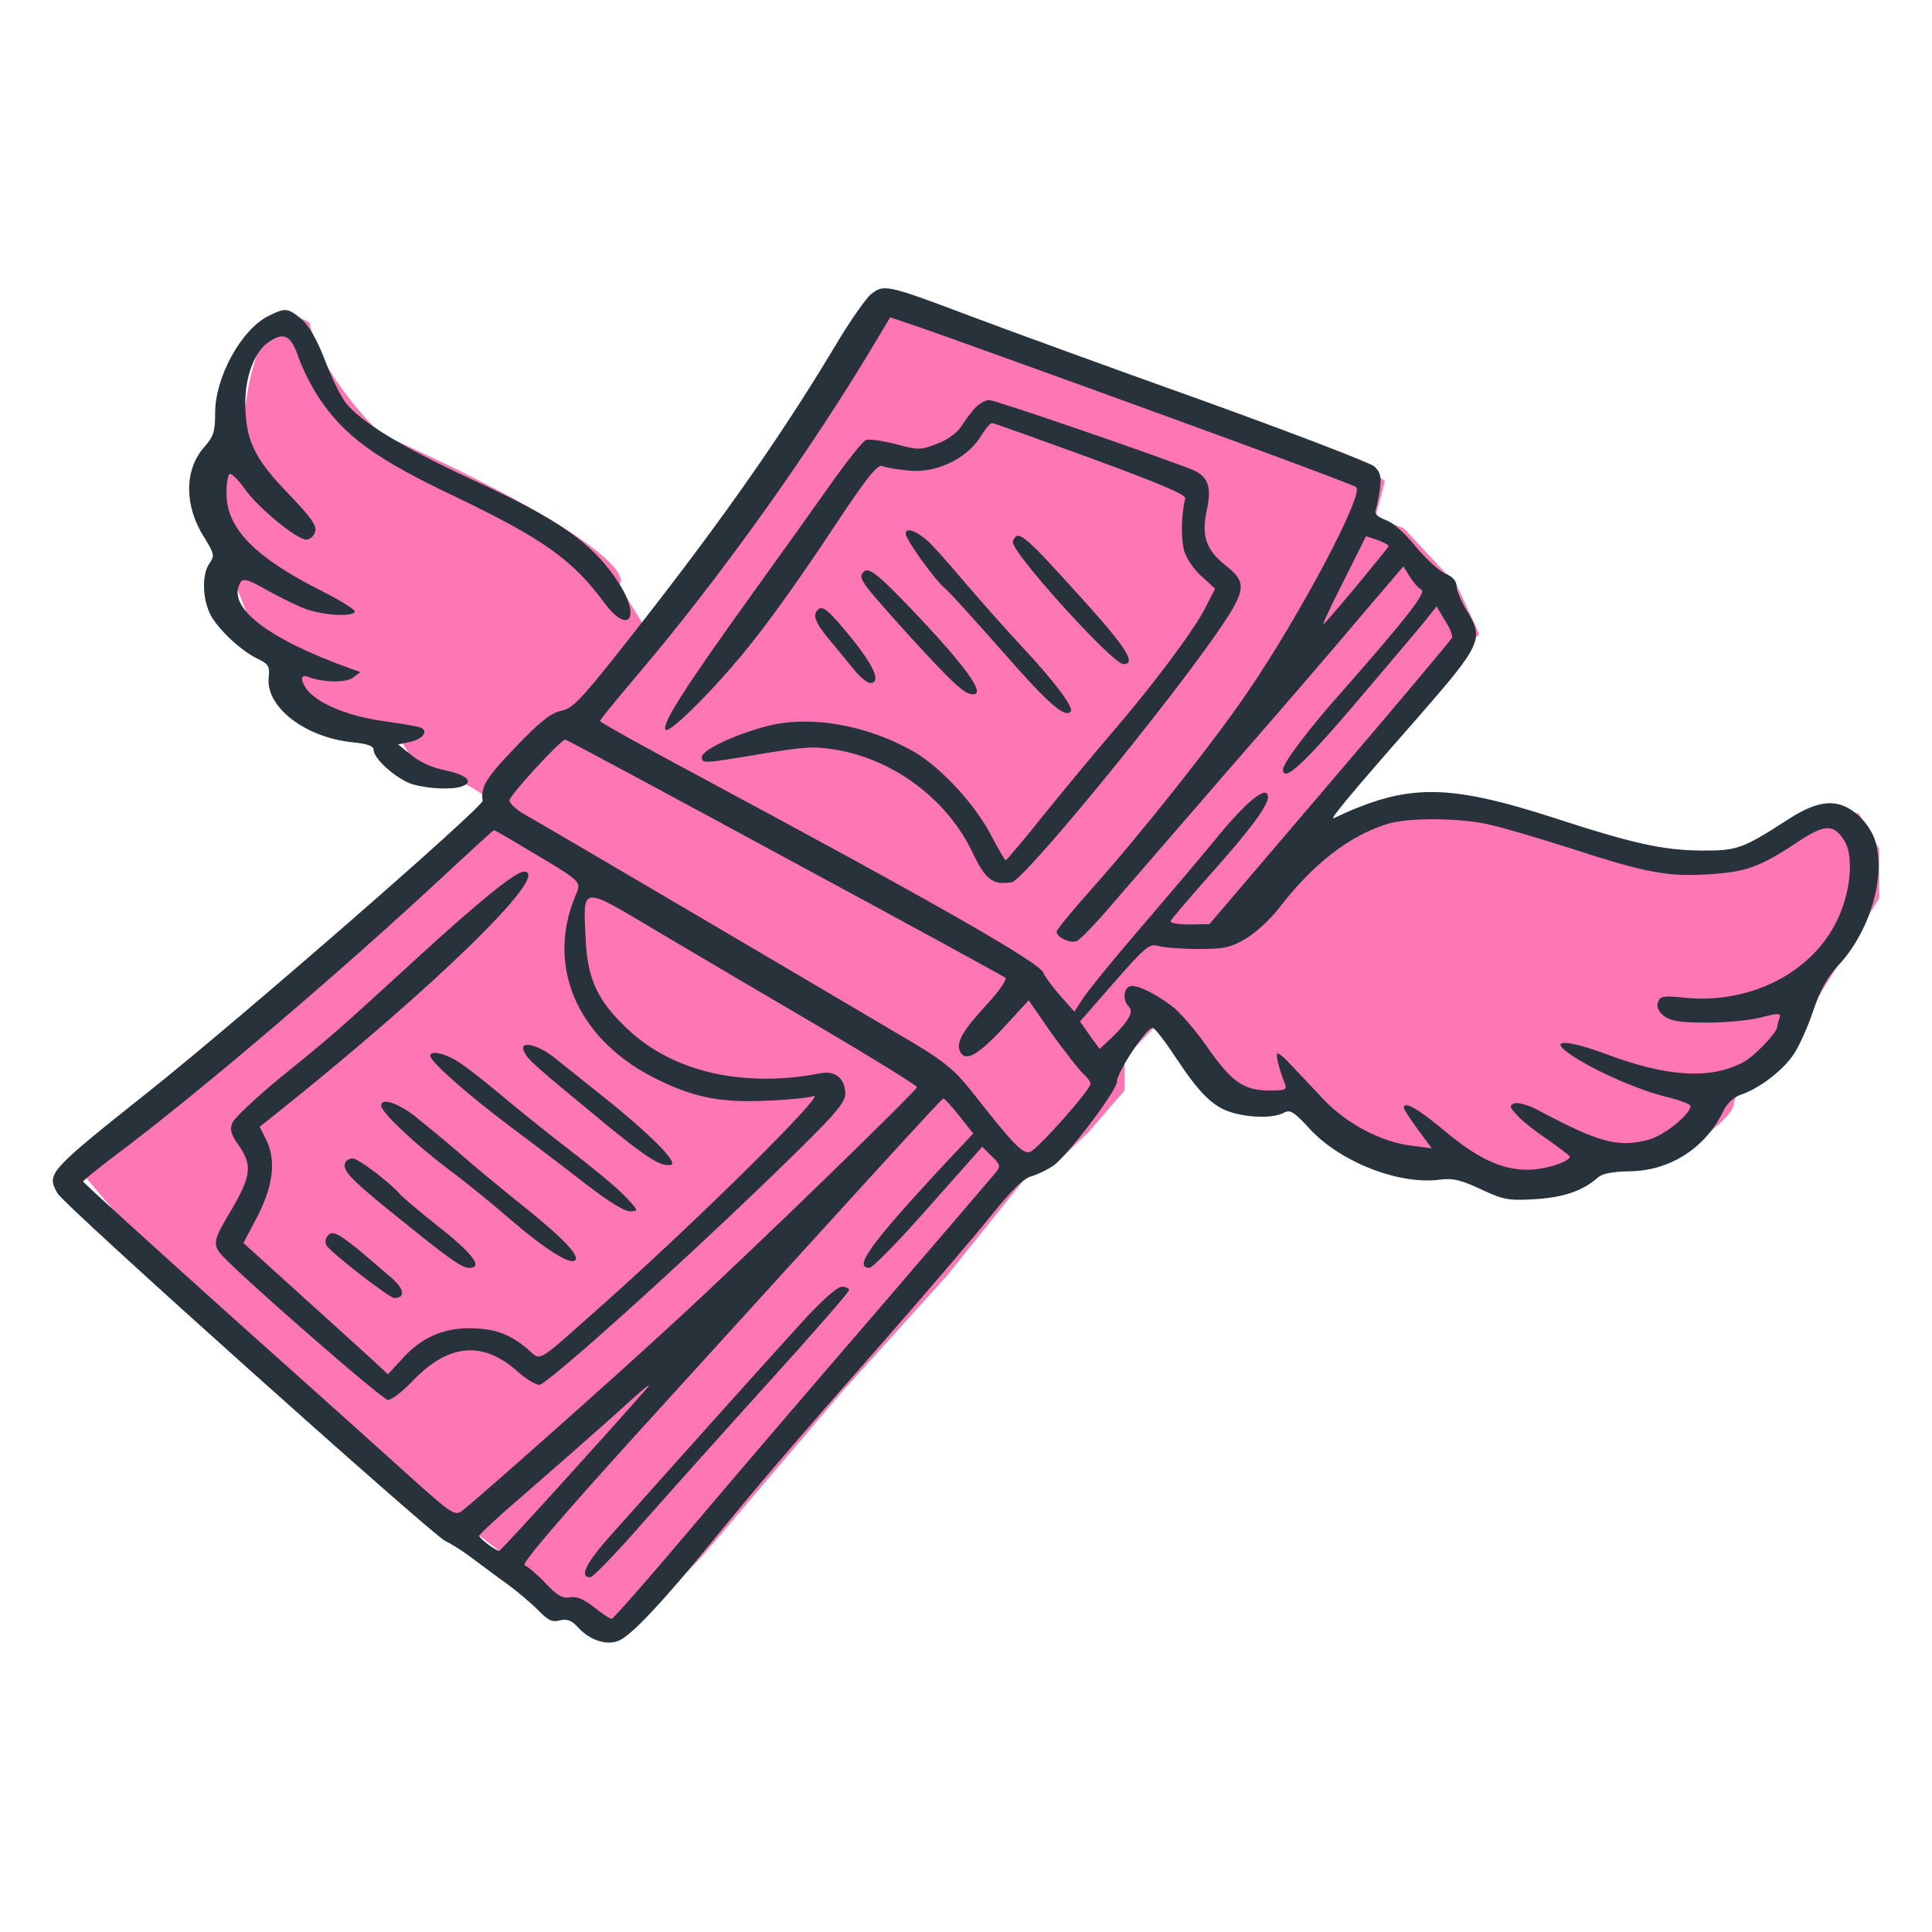 <?xml version="1.0" encoding="UTF-8"?> <svg xmlns="http://www.w3.org/2000/svg" width="135" height="135" viewBox="0 0 135 135" fill="none"><path d="M49.043 108.765L43.77 114.302L41.265 112.456L39.155 111.797L37.31 110.215L34.014 107.71C32.871 106.787 30.507 104.941 30.19 104.941C29.874 104.941 16.084 92.373 9.229 86.089L5.537 81.738L34.937 56.426C34.233 55.855 32.695 54.712 32.168 54.712C31.509 54.712 29.399 53.394 29.004 53.13C28.688 52.919 27.993 51.724 27.686 51.152C26.455 50.933 23.915 50.44 23.599 50.23C23.203 49.966 21.621 48.779 20.83 48.384C20.197 48.067 20.566 46.758 20.83 46.143L17.534 43.638L16.48 40.869L17.007 38.364C16.348 37.178 15.003 34.699 14.898 34.277C14.792 33.855 15.469 32.783 15.82 32.3L17.007 29.795C17.64 21.885 20.347 21.665 21.621 22.544C22.254 25.602 25.225 29.004 26.631 30.322C41.819 37.178 44.033 40.21 43.242 40.869L45.352 44.297L48.648 40.869L62.49 20.566L94.658 32.036L96.768 33.618L96.109 36.123L98.086 36.914L101.778 40.869L103.36 44.297L92.813 56.821L93.472 57.876C94.615 57.217 96.979 55.898 97.295 55.898H101.778C102.199 55.898 105.557 56.514 107.183 56.821L113.511 59.062L119.707 60.249C121.289 59.941 124.585 59.142 125.113 58.403C125.64 57.665 126.914 57.041 127.486 56.821H129.859L131.309 59.326V62.754L128.145 67.895C127.749 68.511 126.932 69.82 126.826 70.137C126.695 70.532 125.508 73.301 125.113 73.96C124.796 74.487 123.047 75.234 122.212 75.542C121.905 75.762 121.263 76.386 121.157 77.124C121.026 78.047 119.312 79.102 118.784 79.761C118.363 80.288 116.587 81.035 115.752 81.343H113.115L112.061 81.738L109.292 82.925C108.106 82.969 105.601 83.03 105.073 82.925C104.546 82.819 103.184 82.09 102.569 81.738H99.536C98.745 81.738 95.977 80.552 95.581 80.552C95.265 80.552 94.043 79.233 93.472 78.574L90.967 77.124H88.198C87.671 77.124 86.309 76.509 85.694 76.201L84.243 74.619L81.211 71.191L78.574 73.96V76.201L76.07 79.102L73.697 81.343L72.115 81.738L66.182 89.121L58.799 97.295L49.043 108.765Z" fill="#FE76B4"></path><path d="M60.885 20.54C60.516 20.83 59.329 22.517 58.275 24.31C54.319 30.902 49.837 37.23 43.061 45.773C40.529 48.964 39.949 49.544 39.185 49.675C38.526 49.807 37.734 50.414 36.021 52.207C33.99 54.316 33.569 55.002 33.727 55.951C33.779 56.373 16.878 71.112 10.418 76.254C3.325 81.896 3.246 82.002 4.011 83.373C4.433 84.19 30.22 107.261 31.116 107.683C31.485 107.842 32.329 108.369 33.015 108.896C33.7 109.397 34.808 110.241 35.52 110.742C36.205 111.243 37.154 112.06 37.629 112.535C38.288 113.22 38.578 113.379 39.132 113.22C39.633 113.115 39.949 113.22 40.398 113.721C41.32 114.723 42.639 115.066 43.483 114.512C44.511 113.853 46.462 111.744 49.653 107.842C53.186 103.517 55.506 100.828 61.992 93.445C64.734 90.307 67.951 86.563 69.138 85.087C70.694 83.135 71.511 82.344 72.091 82.186C72.539 82.054 73.225 81.712 73.62 81.448C74.649 80.683 78.05 76.201 78.05 75.568C78.05 74.909 80.186 71.692 80.555 71.824C80.713 71.85 81.451 72.826 82.216 73.986C83.877 76.491 84.826 77.387 86.145 77.757C87.437 78.126 89.019 78.126 89.704 77.757C90.153 77.519 90.39 77.651 91.576 78.943C93.738 81.237 97.825 82.819 100.647 82.424C101.543 82.318 102.097 82.45 103.494 83.109C105.076 83.847 105.419 83.9 107.265 83.795C109.269 83.663 110.587 83.215 111.642 82.292C111.958 82.002 112.644 81.87 113.883 81.844C116.704 81.817 119.209 80.182 120.422 77.625C120.712 77.045 121.16 76.649 121.714 76.465C122.953 76.043 124.614 74.777 125.353 73.643C125.722 73.09 126.328 71.745 126.697 70.637C127.172 69.214 127.673 68.317 128.438 67.473C130.6 65.179 131.76 61.409 131.074 58.878C130.89 58.218 130.415 57.48 129.861 56.979C128.49 55.766 127.146 55.845 125.01 57.217C121.74 59.326 121.398 59.458 118.787 59.431C116.203 59.405 114.041 58.93 108.636 57.164C101.095 54.738 98.353 54.738 93.211 57.164C92.816 57.375 94.266 55.608 98.854 50.387C103.6 44.956 103.732 44.666 102.44 42.583C102.097 42.003 101.78 41.264 101.78 40.974C101.78 40.605 101.517 40.289 100.989 40.078C100.541 39.893 99.645 39.05 98.933 38.206C98.195 37.283 97.351 36.518 96.823 36.334C96.217 36.096 96.006 35.886 96.138 35.595C96.217 35.385 96.349 34.725 96.428 34.145C96.533 33.301 96.454 32.985 96.032 32.59C95.716 32.326 90.284 30.243 83.93 27.949C77.575 25.681 70.272 23.018 67.688 22.043C61.966 19.881 61.755 19.854 60.885 20.54ZM80.555 28.74C88.254 31.535 94.635 33.908 94.767 34.04C95.32 34.541 90.864 42.952 87.199 48.331C84.721 51.969 79.685 58.298 76.231 62.173C74.912 63.65 73.831 64.969 73.831 65.1C73.831 65.496 74.78 65.944 75.229 65.76C75.466 65.68 76.626 64.468 77.813 63.07C79.025 61.673 82.691 57.428 85.96 53.657C89.256 49.886 93.317 45.167 94.978 43.189L98.063 39.577L98.511 40.289C98.748 40.684 99.117 41.106 99.328 41.212C99.671 41.423 98.221 43.268 93.607 48.515C91.418 50.968 89.651 53.34 89.651 53.762C89.651 54.712 91.049 53.446 94.688 49.175C96.929 46.538 99.117 43.954 99.566 43.4L100.383 42.372L100.963 43.347C101.306 43.875 101.517 44.402 101.464 44.56C101.411 44.692 97.588 49.254 92.947 54.685L84.51 64.573L83.112 64.599C82.321 64.599 81.741 64.494 81.794 64.362C81.847 64.23 83.06 62.806 84.51 61.172C87.252 58.113 88.597 56.32 88.597 55.714C88.597 54.764 87.12 55.951 84.826 58.772C83.93 59.88 81.662 62.543 79.79 64.731C77.918 66.893 76.099 69.135 75.73 69.688L75.07 70.69L74.069 69.556C73.515 68.924 72.987 68.212 72.908 67.974C72.671 67.262 64.866 62.833 48.993 54.316C45.091 52.233 41.927 50.467 41.927 50.387C41.927 50.282 43.034 48.937 44.379 47.355C50.285 40.421 56.824 31.271 61.491 23.361L62.203 22.174L64.392 22.913C65.605 23.335 72.882 25.945 80.555 28.74ZM97.034 38.153C97.034 38.258 93.264 42.82 92.473 43.637C92.341 43.769 92.947 42.451 93.844 40.684L95.452 37.468L96.243 37.731C96.665 37.889 97.034 38.074 97.034 38.153ZM54.82 59.906C63.179 64.415 70.113 68.212 70.245 68.317C70.377 68.449 69.823 69.24 68.98 70.163C67.319 71.956 66.817 72.799 67.055 73.406C67.398 74.25 68.268 73.802 70.061 71.877L71.88 69.899L73.488 72.219C74.411 73.485 75.387 74.751 75.677 75.014C75.967 75.278 76.204 75.594 76.204 75.726C76.204 76.148 72.46 80.367 71.959 80.499C71.432 80.631 70.773 79.919 67.846 76.201C66.765 74.83 65.974 74.171 63.917 72.931C59.329 70.216 37.893 57.586 36.733 56.953C36.1 56.61 35.599 56.136 35.599 55.925C35.599 55.582 39.185 51.679 39.501 51.679C39.58 51.679 46.462 55.371 54.82 59.906ZM104.153 57.638C105.103 57.849 107.66 58.614 109.822 59.3C114.99 60.987 116.572 61.277 119.394 61.093C121.978 60.934 122.953 60.592 125.511 58.904C127.488 57.586 128.095 57.533 128.86 58.719C129.466 59.642 129.387 61.725 128.675 63.597C127.146 67.684 122.584 70.216 117.68 69.715C116.256 69.556 116.019 69.609 115.86 70.005C115.729 70.321 115.86 70.637 116.256 70.98C116.757 71.349 117.337 71.455 119.288 71.455C120.607 71.455 122.32 71.297 123.085 71.086C124.298 70.769 124.456 70.796 124.351 71.112C124.272 71.323 124.193 71.613 124.193 71.719C124.193 72.14 122.558 73.854 121.767 74.25C119.473 75.436 116.493 75.252 112.275 73.67C109.348 72.589 108.135 72.615 109.796 73.722C111.378 74.803 114.437 76.148 116.361 76.623C117.337 76.86 118.128 77.15 118.128 77.282C118.128 77.862 116.282 79.339 115.228 79.629C113.066 80.209 111.774 79.866 107.37 77.519C106.764 77.203 106.078 77.018 105.815 77.097C105.445 77.256 105.472 77.361 106.026 77.941C106.368 78.337 107.344 79.101 108.188 79.655C109.005 80.235 109.691 80.762 109.691 80.815C109.691 81.184 107.924 81.738 106.737 81.738C104.892 81.738 103.178 80.921 100.752 78.864C99.038 77.44 98.089 76.913 98.089 77.414C98.089 77.519 98.537 78.178 99.065 78.917L100.04 80.235L98.59 80.05C96.481 79.787 94.055 78.495 92.473 76.807C91.708 75.99 90.706 74.935 90.232 74.434C89.757 73.907 89.309 73.538 89.256 73.617C89.124 73.722 89.414 74.803 89.783 75.726C89.942 76.148 89.81 76.201 88.702 76.201C86.909 76.201 86.039 75.594 84.325 73.116C83.534 71.982 82.453 70.743 81.979 70.374C80.687 69.372 79.368 68.765 78.946 68.924C78.498 69.082 78.445 69.899 78.867 70.321C79.237 70.69 78.894 71.323 77.734 72.457L76.837 73.3L76.151 72.351L75.466 71.376L77.865 68.633C80.054 66.129 80.344 65.918 80.95 66.102C81.32 66.208 82.559 66.313 83.719 66.313C85.538 66.313 85.987 66.208 87.041 65.601C87.7 65.206 88.755 64.257 89.362 63.465C91.734 60.381 94.239 58.429 96.903 57.586C98.353 57.111 102.097 57.137 104.153 57.638ZM36.891 59.379C40.793 61.699 40.635 61.567 40.187 62.648C38.183 67.473 40.292 72.457 45.486 75.199C48.281 76.649 50.233 77.071 53.529 76.913C55.058 76.86 56.534 76.702 56.824 76.596C57.984 76.122 48.914 85.113 42.191 91.098C37.286 95.449 37.866 95.106 36.864 94.262C35.625 93.208 34.518 92.812 32.778 92.812C30.905 92.812 29.402 93.498 28.084 94.974L27.108 96.029L26.291 95.264C25.817 94.843 23.549 92.76 21.229 90.677L17.01 86.853L18.012 84.955C19.119 82.766 19.304 81 18.566 79.576L18.144 78.732L19.146 77.941C30.352 69.003 38.684 60.882 36.601 60.908C36.021 60.908 33.463 62.991 29.112 66.972C23.47 72.14 23.259 72.325 19.647 75.252C17.906 76.675 16.377 78.126 16.245 78.442C16.034 78.943 16.14 79.286 16.746 80.13C17.643 81.474 17.537 82.213 16.087 84.691C14.953 86.563 14.874 86.906 15.375 87.565C16.272 88.699 26.713 97.822 27.108 97.822C27.372 97.822 28.163 97.216 28.875 96.451C31.38 93.867 33.753 93.682 36.179 95.844C36.733 96.345 37.418 96.767 37.682 96.767C38.236 96.767 48.123 87.855 54.768 81.369C58.301 77.941 59.066 77.045 59.066 76.438C59.066 75.383 58.38 74.803 57.378 74.988C51.946 76.043 47.042 74.909 43.878 71.929C41.769 69.952 41.057 68.449 40.925 65.654C40.74 61.831 40.529 61.857 45.882 65.048C48.413 66.55 53.555 69.583 57.299 71.771C61.017 73.96 64.075 75.858 64.075 75.964C64.075 76.201 52.421 87.512 47.2 92.311C42.929 96.266 32.988 105.073 32.25 105.6C31.802 105.917 31.485 105.706 29.35 103.807C28.031 102.621 22.204 97.374 16.377 92.179C10.576 86.959 5.804 82.635 5.804 82.555C5.83 82.476 6.859 81.632 8.124 80.683C13.793 76.438 23.707 68.001 30.985 61.224C32.883 59.458 34.465 58.008 34.518 58.008C34.57 58.008 35.625 58.614 36.891 59.379ZM67.028 77.968L68.004 79.207L65.578 81.791C60.806 86.959 59.619 88.594 60.753 88.594C60.964 88.594 62.836 86.695 64.893 84.348L68.637 80.13L69.296 80.789C69.903 81.369 69.929 81.501 69.586 81.923C69.375 82.186 65.525 86.669 61.043 91.889C56.534 97.11 50.628 104.018 47.912 107.235C45.17 110.478 42.85 113.115 42.744 113.115C42.612 113.115 42.059 112.746 41.505 112.298C40.793 111.744 40.292 111.533 39.844 111.612C39.316 111.717 38.947 111.507 38.104 110.61C37.524 110.004 36.864 109.45 36.653 109.371C36.416 109.292 38.947 106.312 44.247 100.459C61.623 81.343 65.789 76.781 65.921 76.755C66 76.755 66.501 77.308 67.028 77.968ZM44.906 97.347C41.32 101.408 34.992 108.369 34.887 108.369C34.65 108.369 33.489 107.499 33.489 107.314C33.489 107.209 34.94 105.864 36.733 104.335C38.499 102.805 41.136 100.485 42.586 99.193C45.249 96.767 45.882 96.266 44.906 97.347Z" fill="#27323A"></path><path d="M68.11 28.529C67.82 28.872 67.371 29.452 67.134 29.848C66.87 30.243 66.158 30.771 65.473 31.008C64.339 31.456 64.154 31.456 62.599 31.034C61.676 30.797 60.753 30.665 60.516 30.744C60.305 30.823 59.329 32.036 58.327 33.434C57.325 34.858 54.689 38.549 52.447 41.66C47.939 47.936 46.304 50.467 46.489 50.968C46.647 51.469 50.417 47.672 52.869 44.482C54.109 42.926 56.482 39.551 58.143 37.02C60.569 33.355 61.307 32.432 61.65 32.564C61.887 32.669 62.704 32.801 63.443 32.88C65.341 33.091 67.45 32.115 68.452 30.613C68.822 30.006 69.217 29.532 69.323 29.558C69.402 29.558 72.513 30.665 76.204 32.01C81.003 33.777 82.902 34.568 82.823 34.831C82.532 35.912 82.506 37.758 82.77 38.575C82.954 39.103 83.508 39.894 84.009 40.316L84.906 41.133L84.246 42.425C83.482 43.981 80.476 47.989 77.628 51.284C76.521 52.576 74.411 55.108 72.987 56.874C71.564 58.667 70.325 60.117 70.272 60.117C70.219 60.117 69.744 59.3 69.217 58.298C68.11 56.189 65.763 53.657 63.944 52.576C60.621 50.652 56.614 49.94 53.529 50.757C51.314 51.337 49.046 52.418 49.046 52.893C49.046 53.367 49.072 53.367 53.186 52.682C56.192 52.181 56.877 52.128 58.433 52.392C62.467 53.077 66.185 55.872 67.925 59.511C68.874 61.489 69.349 61.858 70.694 61.647C71.537 61.541 82.005 48.753 85.38 43.717C87.041 41.265 87.094 40.658 85.723 39.577C84.273 38.444 83.93 37.468 84.325 35.649C84.695 33.935 84.404 33.223 83.139 32.748C79.817 31.483 69.507 27.95 69.112 27.95C68.874 27.95 68.4 28.213 68.11 28.529Z" fill="#27323A"></path><path d="M63.285 37.282C63.285 37.704 65.342 40.552 66.054 41.132C66.317 41.343 68.11 43.321 70.061 45.535C73.226 49.148 74.386 50.176 74.808 49.728C75.071 49.464 73.7 47.645 71.538 45.324C70.404 44.111 68.559 42.029 67.451 40.736C66.344 39.418 65.184 38.126 64.841 37.81C63.997 37.071 63.285 36.834 63.285 37.282Z" fill="#27323A"></path><path d="M70.773 37.837C70.536 38.443 77.734 46.406 78.499 46.406C79.422 46.406 78.71 45.273 75.809 42.056C71.485 37.257 71.116 36.94 70.773 37.837Z" fill="#27323A"></path><path d="M60.252 40.078C60.015 40.474 60.305 40.843 63.68 44.587C66.712 47.883 67.398 48.516 68.004 48.516C68.901 48.516 67.451 46.512 63.627 42.504C61.123 39.894 60.595 39.524 60.252 40.078Z" fill="#27323A"></path><path d="M57.141 42.609C56.772 42.978 56.957 43.48 57.879 44.613C58.407 45.22 59.171 46.195 59.62 46.723C60.041 47.276 60.595 47.725 60.806 47.725C61.571 47.725 61.123 46.617 59.541 44.64C57.879 42.609 57.484 42.267 57.141 42.609Z" fill="#27323A"></path><path d="M36.653 73.538C36.917 74.065 37.26 74.382 42.059 78.337C45.196 80.921 46.198 81.553 46.884 81.395C47.464 81.29 45.381 79.207 42.111 76.597C40.819 75.568 39.29 74.355 38.71 73.881C37.471 72.905 36.179 72.694 36.653 73.538Z" fill="#27323A"></path><path d="M30.062 73.775C30.062 74.171 32.62 76.439 35.6 78.68C37.261 79.919 39.687 81.765 41.005 82.793C42.481 83.927 43.615 84.639 44.011 84.639C44.644 84.639 44.644 84.612 43.642 83.558C43.062 82.951 41.4 81.58 39.95 80.473C38.5 79.365 36.232 77.546 34.888 76.412C33.569 75.305 32.119 74.197 31.671 73.986C30.827 73.538 30.062 73.433 30.062 73.775Z" fill="#27323A"></path><path d="M26.635 77.256C26.635 77.704 28.955 79.919 31.381 81.738C32.62 82.661 34.492 84.191 35.547 85.113C38.052 87.275 39.845 88.409 40.188 88.067C40.53 87.724 39.265 86.432 36.259 84.032C34.967 83.004 33.068 81.422 32.04 80.525C31.038 79.655 29.614 78.495 28.929 77.942C27.689 77.019 26.635 76.702 26.635 77.256Z" fill="#27323A"></path><path d="M24.157 81.185C23.84 81.712 24.42 82.345 27.532 84.85C31.407 87.987 32.251 88.594 32.805 88.594C33.807 88.594 32.989 87.539 30.485 85.588C29.298 84.639 28.138 83.663 27.927 83.426C27.294 82.661 25.027 80.947 24.657 80.947C24.447 80.947 24.236 81.053 24.157 81.185Z" fill="#27323A"></path><path d="M22.807 86.484C22.728 86.616 22.728 86.88 22.807 87.012C23.124 87.539 27.211 90.703 27.553 90.703C28.345 90.703 28.265 90.07 27.343 89.279C23.598 86.036 23.229 85.799 22.807 86.484Z" fill="#27323A"></path><path d="M56.086 92.338C53.765 94.869 45.433 104.177 42.507 107.473C40.925 109.266 40.476 110.215 41.241 110.215C41.426 110.215 43.06 108.527 44.88 106.444C46.699 104.388 50.681 99.932 53.739 96.557C56.824 93.155 59.329 90.281 59.329 90.149C59.329 90.018 59.092 89.912 58.828 89.912C58.511 89.912 57.404 90.888 56.086 92.338Z" fill="#27323A"></path><path d="M18.777 22.07C16.879 22.993 15.033 26.342 15.033 28.847C15.033 30.165 14.927 30.508 14.242 31.272C12.871 32.855 12.871 35.359 14.268 37.548C14.98 38.708 15.007 38.84 14.637 39.367C14.11 40.105 14.136 41.74 14.664 42.874C15.165 43.902 16.799 45.458 18.012 46.038C18.777 46.407 18.856 46.565 18.777 47.33C18.54 49.387 21.308 51.522 24.604 51.865C25.685 51.971 26.107 52.129 26.107 52.393C26.107 53.052 27.795 54.502 28.876 54.818C30.036 55.135 31.644 55.188 32.277 54.95C33.121 54.634 32.646 54.159 31.17 53.843C30.22 53.658 29.297 53.236 28.744 52.762L27.821 52.023L28.665 51.839C29.693 51.602 30.009 50.942 29.192 50.784C28.876 50.705 27.715 50.52 26.634 50.362C24.499 50.046 22.627 49.334 21.704 48.464C21.045 47.831 20.886 47.066 21.466 47.277C22.547 47.699 24.156 47.726 24.657 47.356L25.184 46.961L24.657 46.776C18.645 44.641 15.745 42.373 16.826 40.659C17.01 40.395 17.406 40.527 18.619 41.213C19.462 41.688 20.675 42.294 21.308 42.531C22.521 43.006 24.789 43.138 24.789 42.716C24.789 42.584 23.813 41.977 22.627 41.371C17.828 38.972 15.824 36.941 15.824 34.463C15.824 33.804 15.929 33.197 16.035 33.118C16.167 33.039 16.641 33.514 17.09 34.147C18.012 35.465 20.728 37.706 21.414 37.706C21.651 37.706 21.941 37.469 22.02 37.152C22.152 36.73 21.756 36.177 20.095 34.437C17.722 31.984 17.142 30.692 17.142 28.108C17.142 26.236 17.828 24.496 18.83 23.863C19.858 23.178 20.333 23.441 20.86 24.971C21.124 25.735 21.756 27.001 22.284 27.792C24.05 30.455 26.239 32.063 31.802 34.7C37.946 37.653 40.003 39.103 42.217 42.109C43.905 44.377 44.801 43.217 43.272 40.791C41.479 37.996 39.159 36.335 32.883 33.461C28.058 31.22 25.158 29.453 24.13 28.108C23.787 27.66 23.128 26.315 22.679 25.102C22.126 23.679 21.572 22.73 21.045 22.281C20.122 21.517 19.937 21.49 18.777 22.07Z" fill="#27323A"></path></svg> 